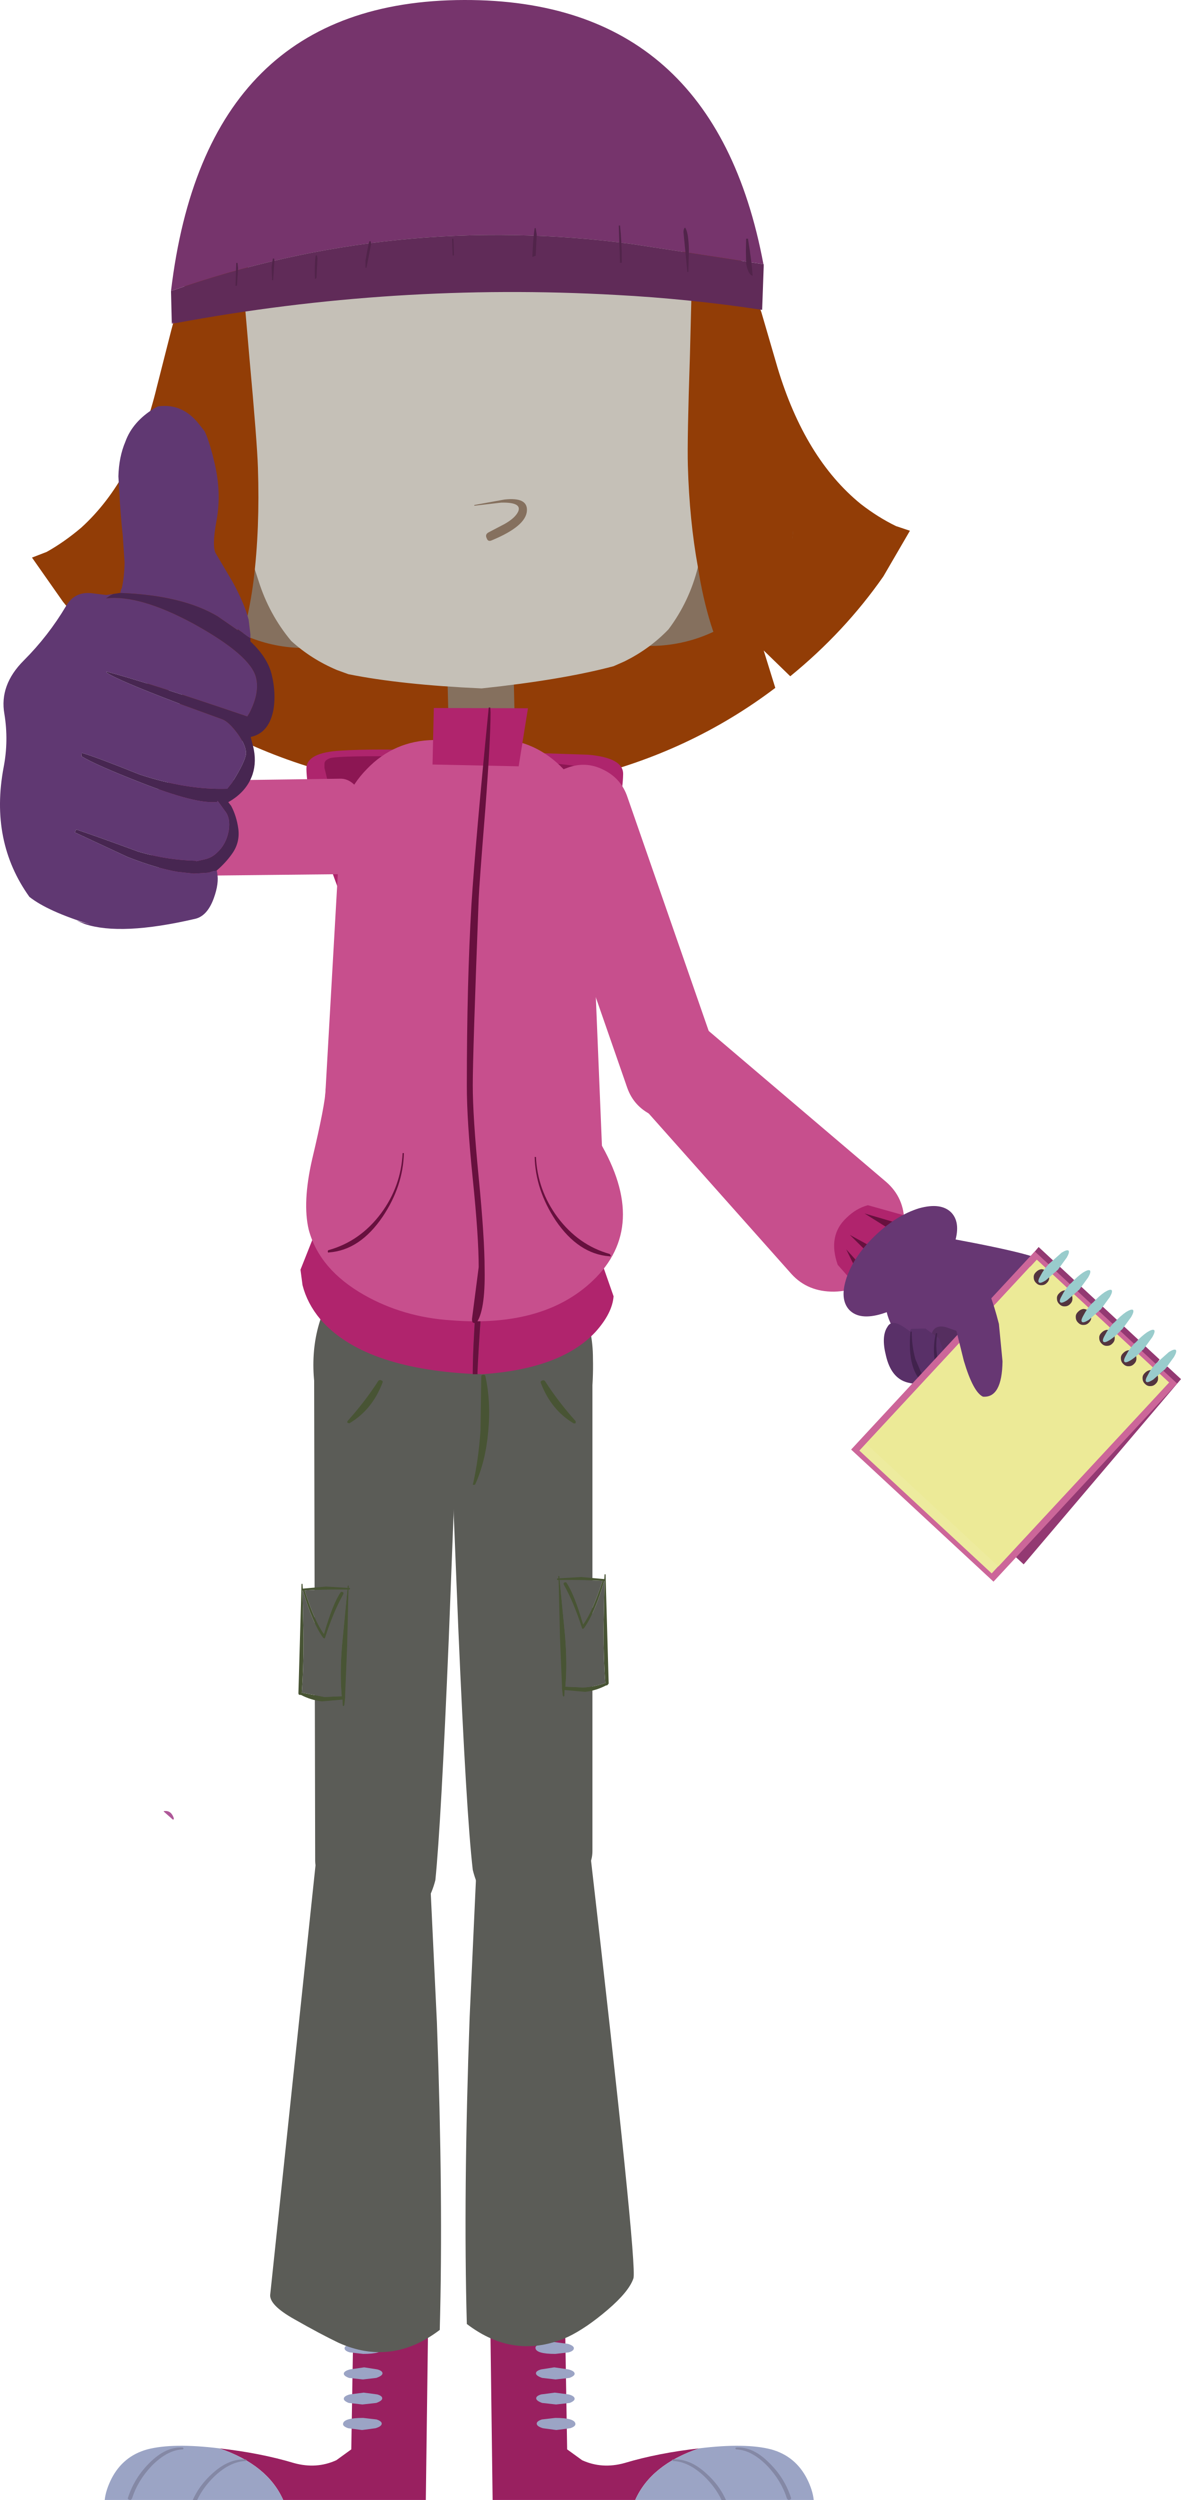 <?xml version="1.0" encoding="UTF-8" standalone="no"?>
<svg xmlns:xlink="http://www.w3.org/1999/xlink" height="484.5px" width="228.95px" xmlns="http://www.w3.org/2000/svg">
  <g transform="matrix(1.0, 0.0, 0.0, 1.0, -480.25, -446.65)">
    <path d="M627.85 507.15 L631.0 517.95 Q636.3 535.5 647.1 544.3 650.45 546.9 653.95 548.6 L656.65 549.5 651.5 558.35 Q644.0 569.1 633.45 577.7 L628.3 572.7 630.55 579.95 Q614.25 592.3 593.7 597.3 585.8 599.2 577.65 600.05 L577.65 600.3 Q575.95 600.1 574.35 600.3 L571.8 600.5 571.8 600.35 Q562.6 600.0 553.9 598.55 532.45 594.8 515.0 583.45 L517.1 576.1 511.95 581.4 Q500.6 573.5 492.45 563.25 L486.45 554.7 489.3 553.6 Q492.7 551.7 496.0 548.9 506.35 539.5 510.65 521.65 L513.45 510.65 Q515.7 501.95 519.0 494.65 L621.25 491.55 Q624.9 498.65 627.85 507.15" fill="#923d06" fill-rule="evenodd" stroke="none"/>
    <path d="M615.8 921.1 Q606.45 924.25 603.4 931.1 L575.75 931.1 575.3 896.65 589.8 897.15 590.2 921.3 593.1 923.4 Q596.95 925.15 601.3 923.95 607.8 922.0 615.8 921.1" fill="#992060" fill-rule="evenodd" stroke="none"/>
    <path d="M629.75 921.3 Q634.45 922.6 636.7 927.0 637.8 929.2 638.0 931.1 L603.4 931.1 Q606.45 924.25 615.8 921.1 624.75 920.0 629.75 921.3" fill="#9ba4c5" fill-rule="evenodd" stroke="none"/>
    <path d="M591.5 901.65 Q591.55 902.2 590.5 902.5 L587.9 902.8 Q584.15 902.8 584.05 901.65 584.0 901.2 585.0 900.85 L587.65 900.5 590.35 900.85 Q591.45 901.2 591.5 901.65" fill="#9ba4c5" fill-rule="evenodd" stroke="none"/>
    <path d="M585.15 905.8 L587.7 905.4 590.45 905.8 Q591.6 906.1 591.65 906.6 591.7 907.05 590.65 907.45 L587.95 907.75 585.35 907.45 Q584.2 907.05 584.15 906.6 584.1 906.1 585.15 905.8" fill="#9ba4c5" fill-rule="evenodd" stroke="none"/>
    <path d="M585.15 910.65 L587.8 910.3 590.5 910.65 Q591.6 910.95 591.65 911.45 591.7 911.9 590.7 912.3 L588.05 912.6 585.35 912.3 Q584.25 911.9 584.2 911.45 584.15 910.95 585.15 910.65" fill="#9ba4c5" fill-rule="evenodd" stroke="none"/>
    <path d="M585.3 915.5 L587.9 915.2 Q591.7 915.2 591.8 916.35 591.85 916.85 590.8 917.2 L588.1 917.55 585.5 917.2 Q584.35 916.85 584.3 916.35 584.25 915.85 585.3 915.5" fill="#9ba4c5" fill-rule="evenodd" stroke="none"/>
    <path d="M620.15 931.15 Q618.95 928.6 616.7 926.45 613.7 923.65 610.7 923.55 L610.55 923.4 Q610.55 923.25 610.7 923.25 613.95 923.05 617.1 925.9 619.7 928.2 621.0 931.15 L620.15 931.15" fill="#8488a5" fill-rule="evenodd" stroke="none"/>
    <path d="M622.95 921.3 L622.8 921.15 622.9 920.95 Q626.2 920.7 629.35 923.9 632.3 926.75 633.55 930.55 633.75 930.95 633.35 931.05 633.0 931.2 632.8 930.8 631.7 927.35 629.0 924.5 625.95 921.4 622.95 921.3" fill="#8488a5" fill-rule="evenodd" stroke="none"/>
    <path d="M522.75 921.1 Q532.1 924.25 535.15 931.1 L562.8 931.1 563.25 896.65 548.75 897.15 548.35 921.3 545.45 923.4 Q541.6 925.15 537.25 923.95 530.75 922.0 522.75 921.1" fill="#992060" fill-rule="evenodd" stroke="none"/>
    <path d="M508.8 921.3 Q504.1 922.6 501.85 927.0 500.75 929.2 500.55 931.1 L535.15 931.1 Q532.1 924.25 522.75 921.1 513.8 920.0 508.8 921.3" fill="#9ba4c5" fill-rule="evenodd" stroke="none"/>
    <path d="M547.05 901.65 Q547.0 902.2 548.05 902.5 L550.65 902.8 Q554.4 902.8 554.5 901.65 554.55 901.2 553.55 900.85 L550.9 900.5 548.2 900.85 Q547.1 901.2 547.05 901.65" fill="#9ba4c5" fill-rule="evenodd" stroke="none"/>
    <path d="M553.4 905.8 L550.85 905.4 548.1 905.8 Q546.95 906.1 546.9 906.6 546.85 907.05 547.9 907.45 L550.6 907.75 553.2 907.45 Q554.35 907.05 554.4 906.6 554.45 906.1 553.4 905.8" fill="#9ba4c5" fill-rule="evenodd" stroke="none"/>
    <path d="M553.4 910.65 L550.75 910.3 548.05 910.65 Q546.95 910.95 546.9 911.45 546.85 911.9 547.85 912.3 L550.5 912.6 553.2 912.3 Q554.3 911.9 554.35 911.45 554.4 910.95 553.4 910.65" fill="#9ba4c5" fill-rule="evenodd" stroke="none"/>
    <path d="M553.25 915.5 L550.65 915.2 Q546.85 915.2 546.75 916.35 546.7 916.85 547.75 917.2 L550.45 917.55 553.05 917.2 Q554.2 916.85 554.25 916.35 554.3 915.85 553.25 915.5" fill="#9ba4c5" fill-rule="evenodd" stroke="none"/>
    <path d="M518.45 931.15 Q519.65 928.6 521.9 926.45 524.9 923.65 527.9 923.55 L528.05 923.4 527.9 923.25 Q524.65 923.05 521.5 925.9 518.9 928.2 517.6 931.15 L518.45 931.15" fill="#8488a5" fill-rule="evenodd" stroke="none"/>
    <path d="M515.7 921.3 L515.85 921.15 515.7 920.95 Q512.45 920.7 509.25 923.9 506.35 926.75 505.1 930.55 504.9 930.95 505.3 931.05 505.65 931.2 505.85 930.8 506.95 927.35 509.65 924.5 512.7 921.4 515.7 921.3" fill="#8488a5" fill-rule="evenodd" stroke="none"/>
    <path d="M539.65 595.65 Q539.6 592.45 546.45 592.1 552.55 591.7 566.4 592.1 L570.35 592.3 Q572.25 592.2 574.3 592.25 L594.25 592.9 Q601.15 593.5 601.05 596.7 600.9 605.85 591.4 628.35 581.0 653.05 572.9 655.8 L570.35 656.1 567.8 655.75 Q559.75 652.7 549.3 627.65 539.85 604.8 539.65 595.65" fill="#ae256d" fill-rule="evenodd" stroke="none"/>
    <path d="M543.15 595.45 L543.15 594.65 Q543.15 593.95 544.3 593.55 546.4 593.05 560.45 593.25 L585.6 594.4 Q595.05 595.2 595.65 596.3 L595.65 597.95 Q572.2 595.8 561.9 599.0 544.4 600.5 543.8 598.1 L543.15 595.45" fill="#8c1653" fill-rule="evenodd" stroke="none"/>
    <path d="M595.1 712.25 L595.1 805.4 Q595.1 808.45 592.05 811.55 589.0 814.65 584.95 816.0 574.5 819.5 571.9 809.0 570.65 798.2 569.1 762.25 L567.75 728.65 595.1 712.25" fill="#5b5c57" fill-rule="evenodd" stroke="none"/>
    <path d="M588.7 752.5 L588.7 752.15 Q588.5 751.9 588.5 752.15 L588.5 752.5 588.25 752.55 588.25 752.8 588.55 752.85 588.8 763.7 589.2 773.45 589.2 773.6 589.2 773.85 589.35 775.2 589.5 775.45 589.65 775.3 589.7 774.15 593.7 774.5 Q595.85 774.25 597.75 773.25 L597.95 773.25 598.25 772.9 597.65 751.8 597.6 751.7 Q597.45 751.7 597.45 751.8 L597.4 752.65 592.9 752.25 588.7 752.5 M589.6 753.3 Q589.4 753.55 589.6 753.85 591.45 757.15 593.05 762.1 593.1 762.45 593.45 762.2 595.45 759.5 597.4 753.0 L597.45 753.0 597.25 762.35 Q597.25 768.35 597.6 772.8 594.95 773.65 593.2 773.65 L589.85 773.5 Q590.25 769.3 589.8 763.7 L588.75 752.85 Q594.1 752.8 597.05 753.0 595.15 758.9 593.3 761.45 591.55 755.4 590.0 753.25 L589.6 753.3" fill="#485434" fill-rule="evenodd" stroke="none"/>
    <path d="M589.6 753.3 L590.0 753.25 Q591.55 755.4 593.3 761.45 595.15 758.9 597.05 753.0 594.1 752.8 588.75 752.85 L589.8 763.7 Q590.25 769.3 589.85 773.5 L593.2 773.65 Q594.95 773.65 597.6 772.8 597.25 768.35 597.25 762.35 L597.45 753.0 597.4 753.0 Q595.45 759.5 593.45 762.2 593.1 762.45 593.05 762.1 591.45 757.15 589.6 753.85 589.4 753.55 589.6 753.3" fill="#5b5c57" fill-rule="evenodd" stroke="none"/>
    <path d="M594.55 804.75 Q603.85 885.55 603.05 888.15 602.2 890.7 598.05 894.25 593.9 897.8 590.35 899.5 580.05 904.1 570.75 897.0 570.05 871.85 571.3 837.45 L572.65 808.0 Q574.35 803.05 578.0 800.15 585.1 794.35 594.55 804.75" fill="#5b5c57" fill-rule="evenodd" stroke="none"/>
    <path d="M541.15 714.1 L568.55 730.55 567.25 764.2 Q565.75 800.15 564.65 811.0 561.95 821.4 551.55 817.9 547.5 816.5 544.5 813.45 541.4 810.3 541.35 807.3 L541.15 714.1" fill="#5b5c57" fill-rule="evenodd" stroke="none"/>
    <path d="M546.75 755.15 Q546.95 755.4 546.75 755.7 544.9 759.0 543.3 763.95 543.25 764.3 542.9 764.05 540.9 761.35 538.95 754.85 L538.9 754.85 539.1 764.2 Q539.1 770.2 538.75 774.65 L543.15 775.5 546.5 775.35 Q546.1 771.15 546.55 765.55 L547.6 754.7 Q542.25 754.65 539.3 754.85 541.2 760.75 543.05 763.3 544.8 757.25 546.35 755.1 L546.75 755.15 M547.65 754.35 L547.65 754.0 Q547.85 753.75 547.85 754.0 L547.85 754.35 548.1 754.4 548.1 754.65 547.8 754.7 547.55 765.55 547.15 775.3 547.15 775.45 547.15 775.7 547.0 777.05 546.85 777.3 546.7 777.15 546.65 776.0 542.65 776.35 Q540.5 776.1 538.6 775.1 L538.4 775.1 Q538.1 775.1 538.1 774.75 L538.7 753.65 538.75 753.55 Q538.9 753.55 538.9 753.65 L538.95 754.5 543.45 754.1 547.65 754.35" fill="#485434" fill-rule="evenodd" stroke="none"/>
    <path d="M546.75 755.15 L546.35 755.1 Q544.8 757.25 543.05 763.3 541.2 760.75 539.3 754.85 542.25 754.65 547.6 754.7 L546.55 765.55 Q546.1 771.15 546.5 775.35 L543.15 775.5 538.75 774.65 Q539.1 770.2 539.1 764.2 L538.9 754.85 538.95 754.85 Q540.9 761.35 542.9 764.05 543.25 764.3 543.3 763.95 544.9 759.0 546.75 755.7 546.95 755.4 546.75 755.15" fill="#5b5c57" fill-rule="evenodd" stroke="none"/>
    <path d="M541.0 711.15 Q541.0 699.95 548.8 692.1 556.55 684.15 567.6 684.15 578.8 684.15 586.9 691.45 595.2 698.95 595.2 709.9 595.6 726.55 587.1 733.2 580.7 738.15 567.6 738.15 556.55 738.15 548.8 730.3 541.0 722.35 541.0 711.15" fill="#5b5c57" fill-rule="evenodd" stroke="none"/>
    <path d="M573.55 713.4 Q573.55 713.05 573.95 713.05 574.25 713.0 574.35 713.3 575.45 718.4 574.9 724.0 574.4 729.85 572.35 734.35 L572.0 734.4 Q571.85 734.35 571.95 734.2 573.0 729.6 573.4 723.9 L573.55 713.4" fill="#485434" fill-rule="evenodd" stroke="none"/>
    <path d="M553.55 714.3 Q553.8 713.95 554.2 714.15 554.55 714.3 554.4 714.6 552.4 719.85 548.0 722.45 L547.65 722.4 Q547.5 722.15 547.65 722.0 551.05 718.2 553.55 714.3" fill="#485434" fill-rule="evenodd" stroke="none"/>
    <path d="M585.95 714.35 Q585.7 714.0 585.3 714.2 584.95 714.35 585.1 714.65 587.1 719.9 591.5 722.5 L591.85 722.45 591.85 722.05 Q588.45 718.25 585.95 714.35" fill="#485434" fill-rule="evenodd" stroke="none"/>
    <path d="M541.65 805.9 Q551.15 795.5 558.25 801.3 561.85 804.2 563.55 809.15 L564.95 838.6 Q566.2 873.05 565.5 898.15 556.15 905.25 545.9 900.65 542.35 898.95 537.35 896.1 532.25 893.25 532.65 891.15 L541.65 805.9" fill="#5b5c57" fill-rule="evenodd" stroke="none"/>
    <path d="M512.05 797.75 Q511.9 797.6 512.1 797.6 513.45 797.45 513.95 799.0 L513.9 799.25 513.75 799.25 512.05 797.75" fill="#ae5798" fill-rule="evenodd" stroke="none"/>
    <path d="M572.8 712.9 Q572.95 709.1 573.45 701.85 L574.0 690.5 Q574.0 687.95 573.35 686.45 L573.05 686.45 Q573.05 690.75 572.5 699.6 571.9 708.25 571.9 712.9 550.55 711.8 542.35 702.3 539.8 699.25 538.9 695.7 L538.5 692.7 543.8 679.35 596.75 690.85 599.2 697.85 Q598.95 701.15 595.65 704.8 589.0 711.9 573.8 712.95 L573.65 712.95 572.8 712.9" fill="#b0246d" fill-rule="evenodd" stroke="none"/>
    <path d="M571.9 712.9 Q571.9 708.25 572.5 699.6 573.05 690.75 573.05 686.45 L573.35 686.45 Q574.0 687.95 574.0 690.5 L573.45 701.85 Q572.95 709.1 572.8 712.9 L572.9 712.95 571.9 712.95 571.9 712.9" fill="#67103e" fill-rule="evenodd" stroke="none"/>
    <path d="M588.85 595.05 Q594.4 600.4 594.45 608.05 L597.45 681.0 Q597.5 688.45 591.3 693.7 585.3 698.65 577.3 698.85 L566.05 699.0 Q557.9 699.1 550.25 693.4 542.2 687.5 542.1 680.05 L546.15 608.8 Q546.0 601.15 551.35 595.7 556.65 590.15 564.4 590.05 L575.7 589.8 Q583.35 589.75 588.85 595.05" fill="#c74f8d" fill-rule="evenodd" stroke="none"/>
    <path d="M574.5 652.0 Q583.95 649.25 588.2 653.95 590.9 656.9 595.8 666.75 606.2 683.45 595.85 694.15 586.25 704.0 567.65 702.5 558.45 701.9 550.85 697.6 542.15 692.65 540.1 684.95 538.85 679.7 540.75 671.35 543.3 660.65 543.4 657.6 L574.5 652.0" fill="#c74f8d" fill-rule="evenodd" stroke="none"/>
    <path d="M558.3 670.1 L558.55 670.1 Q558.4 676.5 554.45 682.4 550.05 688.9 544.05 689.35 543.8 689.45 543.8 689.2 543.75 689.0 543.95 688.9 550.05 687.2 554.1 681.8 558.0 676.55 558.3 670.1" fill="#67103e" fill-rule="evenodd" stroke="none"/>
    <path d="M580.15 591.55 L567.35 591.9 566.9 574.45 579.75 574.1 580.15 591.55" fill="#85705e" fill-rule="evenodd" stroke="none"/>
    <path d="M580.8 595.15 L564.1 594.8 564.35 583.85 582.6 583.9 580.8 595.15" fill="#b0246d" fill-rule="evenodd" stroke="none"/>
    <path d="M575.35 584.7 Q575.35 590.0 574.35 603.25 573.15 618.15 573.05 620.8 571.9 650.85 571.9 656.95 571.9 663.0 573.05 674.8 574.2 686.6 574.2 692.6 574.35 700.85 572.5 703.15 L571.95 702.95 Q571.75 702.85 571.75 702.25 L573.05 692.2 Q573.05 686.3 571.9 675.1 570.75 663.85 570.75 657.1 570.75 637.15 571.65 621.85 572.45 609.45 575.0 583.75 L575.3 583.75 575.35 584.7" fill="#67103e" fill-rule="evenodd" stroke="none"/>
    <path d="M584.15 670.85 L583.9 670.85 Q584.05 677.25 588.0 683.2 592.4 689.65 598.4 690.1 598.65 690.2 598.65 689.95 L598.45 689.65 Q592.4 687.95 588.35 682.55 584.45 677.3 584.15 670.85" fill="#67103e" fill-rule="evenodd" stroke="none"/>
    <path d="M550.1 613.3 Q548.5 616.0 546.2 616.05 L514.3 616.4 Q511.85 616.55 510.15 613.5 508.65 610.8 508.7 607.3 508.6 603.5 510.25 600.7 511.85 598.05 514.15 598.0 L546.1 597.55 Q548.4 597.45 550.05 600.15 551.7 602.8 551.7 606.7 551.75 610.6 550.1 613.3" fill="#c74f8d" fill-rule="evenodd" stroke="none"/>
    <path d="M621.95 531.3 L617.05 533.55 Q611.65 537.75 609.1 547.65 L603.9 571.75 Q615.5 572.55 624.95 565.1 634.3 557.65 634.0 547.9 633.75 538.95 630.0 534.65 626.9 531.15 621.95 531.3" fill="#85705e" fill-rule="evenodd" stroke="none"/>
    <path d="M522.95 532.7 L527.95 534.65 Q533.65 538.55 536.8 548.25 L543.4 571.95 Q531.9 573.45 522.05 566.6 512.2 559.75 511.9 550.0 511.65 541.05 515.1 536.55 518.0 532.85 522.95 532.7" fill="#85705e" fill-rule="evenodd" stroke="none"/>
    <path d="M584.75 471.6 Q592.05 471.35 598.0 474.9 613.45 486.55 616.55 506.3 L617.0 509.85 Q618.05 517.8 617.8 526.15 L617.8 527.5 617.85 527.5 617.65 529.95 617.5 531.4 617.5 531.65 617.1 545.4 Q617.05 549.75 616.15 554.05 L615.55 556.55 Q613.9 563.2 609.85 568.6 606.2 572.4 601.35 574.8 L599.2 575.75 Q589.2 578.4 573.65 580.05 L573.55 580.05 Q558.0 579.35 547.8 577.3 L545.6 576.5 Q540.6 574.4 536.7 570.85 532.4 565.7 530.35 559.15 L529.55 556.7 Q528.45 552.5 528.05 548.15 L528.05 548.05 526.9 534.4 526.75 534.15 526.6 532.7 526.2 530.3 526.3 530.3 526.15 528.95 Q525.45 520.65 525.95 512.6 L526.25 509.05 Q528.1 489.2 542.9 476.55 548.5 472.7 555.85 472.45 L562.75 473.05 562.8 479.65 566.2 479.55 566.05 473.8 570.3 473.55 570.4 473.55 574.6 473.55 574.9 479.3 578.3 479.2 577.95 472.6 Q581.5 471.7 584.75 471.6" fill="#c5c0b7" fill-rule="evenodd" stroke="none"/>
    <path d="M615.75 493.05 Q618.8 495.3 623.0 502.45 633.8 521.0 634.4 540.6 634.55 545.6 633.35 556.0 L632.65 561.05 Q630.95 574.35 629.25 565.75 L621.2 575.65 Q619.6 572.4 618.05 567.6 616.45 562.4 615.55 556.55 613.9 547.5 613.6 536.9 613.45 532.05 614.0 515.55 L614.4 499.85 Q614.4 499.1 613.4 497.3 L612.5 495.35 Q612.35 490.75 615.75 493.05 M527.25 500.3 L528.6 515.95 Q530.1 532.4 530.25 537.25 530.65 549.1 529.4 559.2 528.8 563.85 527.75 568.1 526.15 574.75 524.15 568.9 L515.7 578.9 515.75 576.75 513.05 562.45 512.6 559.7 Q510.3 547.7 510.15 542.15 509.55 522.55 518.95 503.4 522.6 496.05 525.55 493.55 528.7 491.05 528.85 495.7 L528.05 497.65 Q527.2 499.5 527.25 500.3" fill="#923d06" fill-rule="evenodd" stroke="none"/>
    <path d="M580.7 545.8 Q581.5 543.95 577.4 544.05 L572.25 544.65 Q572.1 544.65 572.25 544.5 L578.05 543.45 Q582.55 542.95 582.4 545.6 582.25 548.6 575.6 551.35 574.85 551.7 574.6 550.95 574.25 550.25 574.9 549.85 L578.05 548.2 Q580.1 547.05 580.7 545.8" fill="#85705e" fill-rule="evenodd" stroke="none"/>
    <path d="M606.1 498.95 L606.0 503.35 605.8 503.35 605.05 495.65 Q605.05 494.95 605.35 494.75 606.0 495.5 606.1 498.95 M617.15 499.25 L617.2 496.9 617.55 496.9 Q618.3 501.45 618.45 504.1 617.55 503.8 617.2 501.7 L617.15 499.25 M560.45 496.9 L560.55 500.15 560.3 500.15 560.2 496.9 560.45 496.9 M544.5 497.85 L544.1 500.0 543.6 502.5 543.4 502.55 543.4 501.15 Q543.9 498.25 544.15 497.4 L544.4 497.4 544.5 497.85 M592.75 494.35 Q593.1 497.5 593.1 501.55 L592.75 501.6 592.5 494.35 592.75 494.35 M576.4 494.85 L576.6 496.1 576.4 500.2 Q575.9 500.6 575.75 500.45 575.9 496.75 576.2 494.85 L576.4 494.85 M534.1 500.7 L533.9 504.55 533.6 504.7 Q533.5 501.7 533.75 500.15 L534.0 500.15 534.1 500.7 M525.75 501.25 L525.5 504.95 525.3 504.95 525.2 502.4 525.45 500.75 525.7 500.75 525.75 501.25 M518.7 502.6 L518.5 506.0 518.2 506.05 518.35 501.6 518.6 501.6 518.7 502.6" fill="#51244a" fill-rule="evenodd" stroke="none"/>
    <path d="M628.3 498.2 L628.3 498.35 628.3 498.2 M514.4 509.25 L513.55 509.35 513.55 509.15 514.4 509.25 M513.4 503.05 Q520.1 446.75 570.25 446.65 618.65 446.55 628.25 497.85 L620.45 496.65 602.8 493.95 Q556.8 487.8 513.4 503.05" fill="#76346c" fill-rule="evenodd" stroke="none"/>
    <path d="M628.25 497.85 L628.3 497.85 628.3 498.2 628.3 498.35 628.0 506.7 Q613.85 504.55 599.6 503.8 556.65 501.4 514.4 509.25 L513.55 509.15 513.4 503.05 Q556.8 487.8 602.8 493.95 L620.45 496.65 628.25 497.85" fill="#602b58" fill-rule="evenodd" stroke="none"/>
    <path d="M613.8 494.95 L613.7 499.35 613.5 499.35 612.75 491.65 Q612.75 490.95 613.05 490.75 613.7 491.5 613.8 494.95 M624.85 495.25 L624.9 492.9 625.25 492.9 Q626.0 497.45 626.15 500.1 625.25 499.8 624.9 497.7 L624.85 495.25 M568.15 492.9 L568.25 496.15 568.0 496.15 567.9 492.9 568.15 492.9 M552.2 493.85 L551.8 496.0 551.3 498.5 551.1 498.55 551.1 497.15 Q551.6 494.25 551.85 493.4 L552.1 493.4 552.2 493.85 M600.45 490.35 Q600.8 493.5 600.8 497.55 L600.45 497.6 600.2 490.35 600.45 490.35 M584.1 490.85 L584.3 492.1 584.1 496.2 583.45 496.45 Q583.6 492.75 583.9 490.85 L584.1 490.85 M541.8 496.7 L541.6 500.55 541.3 500.7 Q541.2 497.7 541.45 496.15 L541.7 496.15 541.8 496.7 M533.45 497.25 L533.2 500.95 533.0 500.95 532.9 498.4 533.15 496.75 533.4 496.75 533.45 497.25 M526.4 498.6 L526.2 502.0 525.9 502.05 526.05 497.6 526.3 497.6 526.4 498.6" fill="#51244a" fill-rule="evenodd" stroke="none"/>
    <path d="M597.2 595.8 Q600.7 597.5 601.9 601.15 L619.35 651.35 Q620.65 655.2 618.75 658.75 617.05 661.85 613.55 663.15 609.95 664.4 606.55 662.7 603.1 661.0 601.85 657.45 L584.4 607.25 Q583.15 603.6 584.85 600.15 586.55 596.75 590.2 595.45 593.8 594.1 597.2 595.8" fill="#c74f8d" fill-rule="evenodd" stroke="none"/>
    <path d="M614.9 644.1 L652.0 675.65 Q655.6 678.75 655.55 683.65 655.45 688.7 651.65 692.6 L651.15 693.15 Q647.05 696.85 641.95 696.95 636.85 697.0 633.7 693.55 L602.7 658.7 Q601.05 656.85 601.6 653.6 602.05 650.35 604.45 647.4 606.85 644.5 609.85 643.5 612.95 642.5 614.9 644.1" fill="#c74f8d" fill-rule="evenodd" stroke="none"/>
    <path d="M644.4 682.6 Q646.25 680.8 648.5 680.2 L657.25 682.65 659.1 686.15 Q660.45 690.25 658.3 693.7 656.2 697.15 652.45 698.5 L649.15 699.1 642.65 691.75 Q640.65 686.05 644.4 682.6" fill="#b0246d" fill-rule="evenodd" stroke="none"/>
    <path d="M654.0 685.65 L647.85 681.8 655.05 683.9 654.0 685.65 M647.45 695.2 L644.3 688.75 649.3 694.3 647.45 695.2 M650.25 691.15 L645.0 685.95 651.65 689.6 650.25 691.15" fill="#67103e" fill-rule="evenodd" stroke="none"/>
    <path d="M653.75 691.85 Q655.9 687.95 659.8 686.75 L659.25 685.7 Q681.05 689.55 682.6 691.1 684.15 692.6 690.85 707.3 L672.1 705.95 Q671.3 706.85 669.6 707.6 666.45 708.95 661.8 708.95 656.25 708.95 653.6 704.4 651.9 701.55 651.9 698.85 651.9 695.2 653.75 691.85" fill="#673773" fill-rule="evenodd" stroke="none"/>
    <path d="M665.6 717.6 Q664.45 716.3 663.3 714.25 660.9 710.25 660.75 707.0 660.5 703.65 662.8 703.7 663.8 703.7 667.35 705.25 L678.5 716.5 665.6 717.6" fill="#552e5f" fill-rule="evenodd" stroke="none"/>
    <path d="M662.3 706.0 L664.8 713.4 Q665.0 714.1 664.5 714.65 663.65 715.8 660.75 714.95 657.55 714.1 656.55 709.9 655.65 706.1 656.9 704.15 L659.65 704.1 662.3 706.0" fill="#593068" fill-rule="evenodd" stroke="none"/>
    <path d="M657.7 705.5 L660.25 713.0 Q660.4 713.7 659.95 714.2 659.1 715.3 656.15 714.55 653.0 713.7 652.0 709.35 651.05 705.6 652.3 703.75 653.05 702.4 655.05 703.55 656.15 704.2 657.7 705.5" fill="#593068" fill-rule="evenodd" stroke="none"/>
    <path d="M661.7 704.95 L661.95 705.05 Q661.4 708.35 662.45 711.6 663.25 713.7 665.55 717.55 L665.55 717.75 665.25 717.75 Q662.7 715.7 661.8 711.9 660.85 708.35 661.7 704.95" fill="#41224d" fill-rule="evenodd" stroke="none"/>
    <path d="M656.75 704.75 Q657.05 704.6 657.0 704.75 657.0 707.45 657.7 710.0 L658.7 712.35 659.95 714.7 659.95 714.9 659.6 715.0 Q656.05 712.35 656.75 704.75" fill="#41224d" fill-rule="evenodd" stroke="none"/>
    <path d="M664.7 681.65 Q666.65 683.75 665.15 688.0 663.65 692.15 659.55 696.1 655.45 699.95 651.2 701.25 646.9 702.55 644.9 700.5 642.95 698.4 644.4 694.15 645.9 689.9 650.0 686.0 654.05 682.15 658.4 680.8 662.7 679.6 664.7 681.65" fill="#673773" fill-rule="evenodd" stroke="none"/>
    <path d="M704.05 711.3 L705.5 712.65 703.95 713.95 Q702.95 714.65 702.7 714.35 702.4 714.1 702.95 713.0 703.25 712.15 704.05 711.3" fill="#edeb9e" fill-rule="evenodd" stroke="none"/>
    <path d="M706.55 711.45 L709.2 713.9 678.7 749.8 651.1 724.2 681.6 688.3 705.05 710.1 704.85 710.35 Q704.2 711.15 703.9 711.9 703.45 712.9 703.75 713.15 704.0 713.45 704.9 712.85 L706.3 711.7 706.55 711.45" fill="#933972" fill-rule="evenodd" stroke="none"/>
    <path d="M702.95 712.95 Q702.4 713.95 702.7 714.2 702.95 714.5 703.95 713.9 L705.8 712.3 708.45 714.75 672.85 753.15 645.25 727.55 680.85 689.15 704.3 710.95 Q703.4 712.0 702.95 712.95" fill="#cc6699" fill-rule="evenodd" stroke="none"/>
    <path d="M679.95 692.1 L705.6 715.9 672.5 751.55 646.85 727.75 679.95 692.1" fill="#edeb9e" fill-rule="evenodd" stroke="none"/>
    <path d="M701.0 716.3 Q700.5 715.85 700.5 715.2 700.45 714.65 700.9 714.2 701.35 713.7 701.95 713.6 702.55 713.6 703.05 714.05 703.5 714.5 703.5 715.1 703.55 715.75 703.1 716.2 702.65 716.7 702.05 716.7 701.45 716.75 701.0 716.3" fill="#53353f" fill-rule="evenodd" stroke="none"/>
    <path d="M696.75 712.45 Q696.25 712.0 696.25 711.35 696.2 710.8 696.65 710.35 697.1 709.85 697.7 709.75 698.3 709.75 698.8 710.2 699.25 710.65 699.25 711.25 699.3 711.9 698.85 712.35 698.4 712.85 697.8 712.85 697.2 712.9 696.75 712.45" fill="#53353f" fill-rule="evenodd" stroke="none"/>
    <path d="M692.55 708.5 Q692.05 708.05 692.05 707.4 692.0 706.85 692.45 706.4 692.9 705.9 693.5 705.8 694.1 705.8 694.6 706.25 695.05 706.7 695.05 707.3 695.1 707.95 694.65 708.4 694.2 708.9 693.6 708.9 693.0 708.95 692.55 708.5" fill="#53353f" fill-rule="evenodd" stroke="none"/>
    <path d="M688.05 704.35 Q687.55 703.9 687.55 703.25 687.5 702.7 687.95 702.25 688.4 701.75 689.0 701.65 689.6 701.65 690.1 702.1 690.55 702.55 690.55 703.15 690.6 703.8 690.15 704.25 689.7 704.75 689.1 704.75 688.5 704.8 688.05 704.35" fill="#53353f" fill-rule="evenodd" stroke="none"/>
    <path d="M684.35 700.8 Q683.85 700.35 683.85 699.7 683.8 699.15 684.25 698.7 684.7 698.2 685.3 698.1 685.9 698.1 686.4 698.55 686.85 699.0 686.85 699.6 686.9 700.25 686.45 700.7 686.0 701.2 685.4 701.2 684.8 701.25 684.35 700.8" fill="#53353f" fill-rule="evenodd" stroke="none"/>
    <path d="M679.9 696.7 Q679.4 696.25 679.4 695.6 679.35 695.05 679.8 694.6 680.25 694.1 680.85 694.0 681.45 694.0 681.95 694.45 682.4 694.9 682.4 695.5 682.45 696.15 682.0 696.6 681.55 697.1 680.95 697.1 680.35 697.15 679.9 696.7" fill="#53353f" fill-rule="evenodd" stroke="none"/>
    <path d="M681.25 690.75 L706.9 714.55 673.8 750.2 648.15 726.4 681.25 690.75" fill="#ecea97" fill-rule="evenodd" stroke="none"/>
    <path d="M702.25 714.85 Q701.75 714.4 701.75 713.75 701.7 713.2 702.15 712.75 702.6 712.25 703.2 712.15 703.8 712.15 704.3 712.6 704.75 713.05 704.75 713.65 704.8 714.3 704.35 714.75 703.9 715.25 703.3 715.25 702.7 715.3 702.25 714.85" fill="#53353f" fill-rule="evenodd" stroke="none"/>
    <path d="M698.05 711.0 Q697.55 710.55 697.55 709.9 697.5 709.35 697.95 708.9 698.4 708.4 699.0 708.3 699.6 708.3 700.1 708.75 700.55 709.2 700.55 709.8 700.6 710.45 700.15 710.9 699.7 711.4 699.1 711.4 698.5 711.45 698.05 711.0" fill="#53353f" fill-rule="evenodd" stroke="none"/>
    <path d="M693.85 707.05 Q693.35 706.6 693.35 705.95 693.3 705.4 693.75 704.95 694.2 704.45 694.8 704.35 695.4 704.35 695.9 704.8 696.35 705.25 696.35 705.85 696.4 706.5 695.95 706.95 695.5 707.45 694.9 707.45 694.3 707.5 693.85 707.05" fill="#53353f" fill-rule="evenodd" stroke="none"/>
    <path d="M689.3 703.0 Q688.8 702.55 688.8 701.9 688.75 701.35 689.2 700.9 689.65 700.4 690.25 700.3 690.85 700.3 691.35 700.75 691.8 701.2 691.8 701.8 691.85 702.45 691.4 702.9 690.95 703.4 690.35 703.4 689.75 703.45 689.3 703.0" fill="#53353f" fill-rule="evenodd" stroke="none"/>
    <path d="M685.65 699.4 Q685.15 698.95 685.15 698.3 685.1 697.75 685.55 697.3 686.0 696.8 686.6 696.7 687.2 696.7 687.7 697.15 688.15 697.6 688.15 698.2 688.2 698.85 687.75 699.3 687.3 699.8 686.7 699.8 686.1 699.85 685.65 699.4" fill="#53353f" fill-rule="evenodd" stroke="none"/>
    <path d="M681.15 695.3 Q680.65 694.85 680.65 694.2 680.6 693.65 681.05 693.2 681.5 692.7 682.1 692.6 682.7 692.6 683.2 693.05 683.65 693.5 683.65 694.1 683.7 694.75 683.25 695.2 682.8 695.7 682.2 695.7 681.6 695.75 681.15 695.3" fill="#53353f" fill-rule="evenodd" stroke="none"/>
    <path d="M706.85 708.65 Q707.9 708.0 708.2 708.25 708.45 708.55 707.85 709.6 L706.1 712.0 705.9 712.15 703.8 714.0 Q702.7 714.7 702.45 714.4 702.15 714.15 702.8 713.05 703.35 711.95 704.4 710.8 L704.6 710.65 706.85 708.65" fill="#99cccc" fill-rule="evenodd" stroke="none"/>
    <path d="M702.65 704.8 Q703.7 704.15 704.0 704.4 704.25 704.7 703.65 705.75 L701.9 708.15 701.7 708.3 Q700.65 709.45 699.6 710.15 698.5 710.85 698.25 710.55 697.95 710.3 698.6 709.2 699.15 708.1 700.2 706.95 L700.4 706.8 Q701.55 705.55 702.65 704.8" fill="#99cccc" fill-rule="evenodd" stroke="none"/>
    <path d="M690.2 693.25 Q691.25 692.6 691.55 692.85 691.8 693.15 691.2 694.2 L689.45 696.6 689.25 696.75 687.15 698.6 Q686.05 699.3 685.8 699.0 685.5 698.75 686.15 697.65 686.7 696.55 687.75 695.4 L687.95 695.25 Q689.1 694.0 690.2 693.25" fill="#99cccc" fill-rule="evenodd" stroke="none"/>
    <path d="M694.4 697.05 Q695.45 696.4 695.75 696.65 696.0 696.95 695.4 698.0 L693.65 700.4 693.45 700.55 691.35 702.4 Q690.25 703.1 690.0 702.8 689.7 702.55 690.35 701.45 690.9 700.35 691.95 699.2 L692.15 699.05 Q693.3 697.8 694.4 697.05" fill="#99cccc" fill-rule="evenodd" stroke="none"/>
    <path d="M698.55 700.9 Q699.6 700.25 699.9 700.5 700.15 700.8 699.55 701.85 L697.8 704.25 697.6 704.4 Q696.55 705.55 695.5 706.25 694.4 706.95 694.15 706.65 693.85 706.4 694.5 705.3 695.05 704.2 696.1 703.05 L696.3 702.9 Q697.45 701.65 698.55 700.9" fill="#99cccc" fill-rule="evenodd" stroke="none"/>
    <path d="M686.05 689.4 Q687.1 688.75 687.4 689.0 687.65 689.3 687.05 690.35 L685.3 692.75 685.1 692.9 683.0 694.75 Q681.9 695.45 681.65 695.15 681.35 694.9 682.0 693.8 682.55 692.7 683.6 691.55 L683.8 691.4 686.05 689.4" fill="#99cccc" fill-rule="evenodd" stroke="none"/>
    <path d="M657.05 689.45 Q658.75 687.4 660.8 686.0 L670.5 694.7 Q672.05 696.0 673.9 703.2 L674.6 710.45 Q674.5 717.6 670.8 717.3 668.9 716.4 667.1 710.35 L665.65 704.5 Q663.7 703.95 661.45 702.8 657.0 700.4 655.4 697.0 653.75 693.6 657.05 689.45" fill="#673773" fill-rule="evenodd" stroke="none"/>
    <path d="M503.5 561.55 L503.55 561.55 503.75 560.8 503.85 560.65 Q504.35 558.55 504.4 555.65 L504.05 550.45 Q503.65 546.95 503.35 541.55 L503.2 538.95 Q503.3 535.2 504.55 532.25 505.95 528.35 510.2 525.75 L510.9 525.4 Q515.6 524.75 518.8 528.8 L519.9 530.2 Q520.6 531.55 521.45 534.75 L521.85 536.4 Q523.2 542.1 522.25 547.4 521.25 552.75 522.15 554.0 L525.4 559.5 Q527.7 563.75 528.45 566.75 L528.8 569.6 528.8 570.35 526.35 568.6 526.35 568.8 522.45 566.1 Q515.6 562.0 503.5 561.55 M522.25 615.4 L522.3 615.4 522.3 615.55 522.35 615.75 522.35 615.8 Q522.75 617.8 521.7 620.7 520.45 624.15 518.1 624.7 503.7 628.05 496.65 625.7 L495.1 625.05 497.75 625.8 Q489.5 623.25 485.95 620.45 478.25 609.7 480.95 595.35 481.95 590.2 481.1 585.0 480.1 579.4 484.85 574.65 489.6 569.9 493.05 564.1 494.7 561.25 498.0 561.6 L500.85 561.95 502.2 561.75 501.7 562.0 500.8 562.6 Q507.3 561.85 517.75 567.5 528.9 573.65 529.9 578.0 530.6 580.9 528.65 584.75 L528.2 585.5 Q508.2 578.7 500.9 576.8 L500.95 577.0 Q502.8 578.35 514.75 582.9 L523.4 586.05 Q524.65 586.55 526.35 588.85 527.95 591.1 527.95 592.65 527.85 594.15 525.25 598.3 L524.3 599.5 Q516.45 599.75 507.35 596.75 498.65 593.25 496.1 592.55 L496.05 593.2 Q498.7 594.85 507.55 598.3 518.35 602.55 522.4 602.05 522.25 601.65 522.6 602.05 L523.9 603.85 Q524.95 605.15 524.6 607.55 524.15 610.25 522.25 611.95 521.3 612.85 520.05 613.15 L518.3 613.55 518.1 613.25 518.2 613.45 Q512.5 613.3 507.1 611.7 498.95 608.7 495.05 607.4 L494.75 607.95 504.95 612.7 Q510.55 614.9 514.7 615.6 L517.8 615.95 520.15 615.8 520.7 615.75 521.65 615.45 522.25 615.4" fill="#603872" fill-rule="evenodd" stroke="none"/>
    <path d="M528.8 570.35 L528.8 570.95 Q532.2 574.15 532.95 577.5 533.75 580.85 533.3 583.95 532.5 588.65 528.9 589.45 L528.85 589.5 529.3 591.2 Q530.05 594.2 529.2 596.75 528.05 600.1 524.5 602.1 L525.05 602.8 Q526.1 604.75 526.45 607.25 526.8 609.95 525.2 612.15 524.0 613.85 522.25 615.35 L522.25 615.4 521.65 615.45 520.7 615.75 520.15 615.8 517.8 615.95 514.7 615.6 Q510.55 614.9 504.95 612.7 L494.75 607.95 495.05 607.4 Q498.95 608.7 507.1 611.7 512.5 613.3 518.2 613.45 L518.1 613.25 518.3 613.55 520.05 613.15 Q521.3 612.85 522.25 611.95 524.15 610.25 524.6 607.55 524.95 605.15 523.9 603.85 L522.6 602.05 Q522.25 601.65 522.4 602.05 518.35 602.55 507.55 598.3 498.7 594.85 496.05 593.2 L496.1 592.55 Q498.65 593.25 507.35 596.75 516.45 599.75 524.3 599.5 L525.25 598.3 Q527.85 594.15 527.95 592.65 527.95 591.1 526.35 588.85 524.65 586.55 523.4 586.05 L514.75 582.9 Q502.8 578.35 500.95 577.0 L500.9 576.8 Q508.2 578.7 528.2 585.5 L528.65 584.75 Q530.6 580.9 529.9 578.0 528.9 573.65 517.75 567.5 507.3 561.85 500.8 562.6 L501.7 562.0 502.2 561.75 503.5 561.55 Q515.6 562.0 522.45 566.1 L526.35 568.8 526.35 568.6 528.8 570.35" fill="#472651" fill-rule="evenodd" stroke="none"/>
  </g>
</svg>
